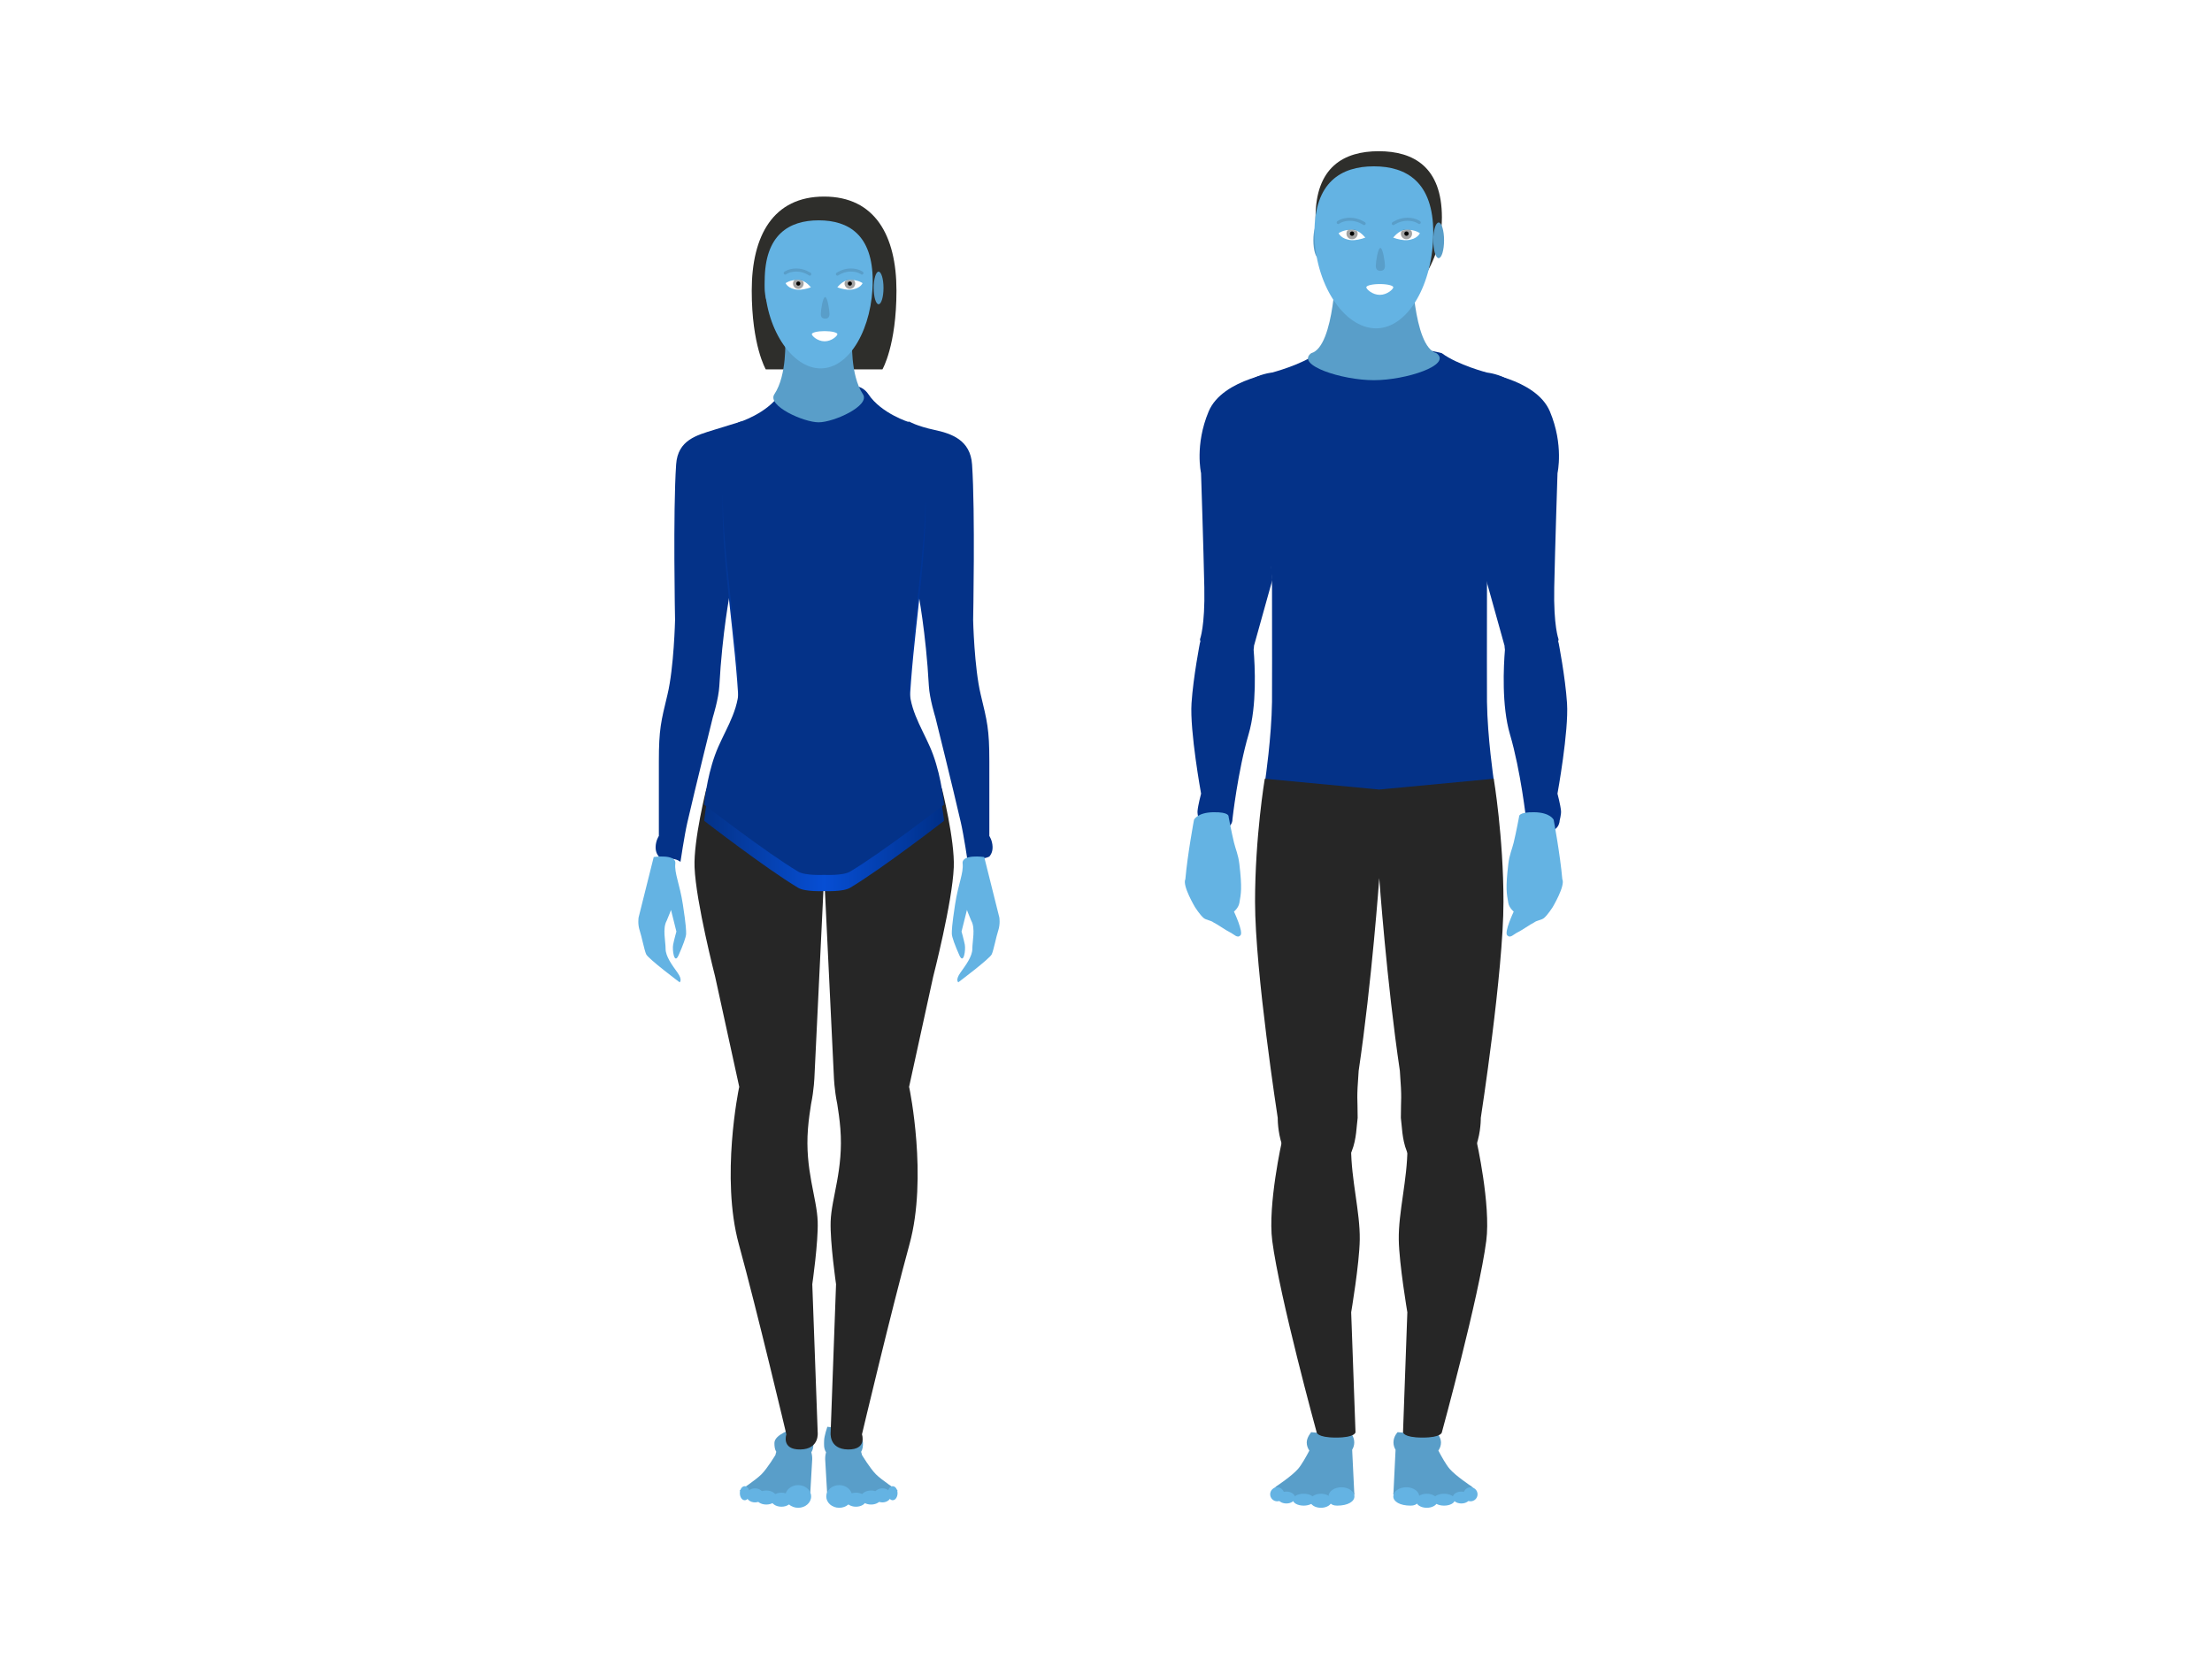 <?xml version="1.0" encoding="UTF-8" standalone="no"?>
<svg width="2048px" height="1536px" viewBox="0 0 2048 1536" version="1.1" xmlns="http://www.w3.org/2000/svg" xmlns:xlink="http://www.w3.org/1999/xlink" xmlns:sketch="http://www.bohemiancoding.com/sketch/ns">
    <!-- Generator: Sketch 3.3.3 (12072) - http://www.bohemiancoding.com/sketch -->
    <title>usa.avatar.anatomic.04.blue</title>
    <desc>Created with Sketch.</desc>
    <defs>
        <filter x="-50%" y="-50%" width="200%" height="200%" filterUnits="objectBoundingBox" id="filter-1">
            <feOffset dx="-5" dy="0" in="SourceAlpha" result="shadowOffsetInner1"></feOffset>
            <feGaussianBlur stdDeviation="4.5" in="shadowOffsetInner1" result="shadowBlurInner1"></feGaussianBlur>
            <feComposite in="shadowBlurInner1" in2="SourceAlpha" operator="arithmetic" k2="-1" k3="1" result="shadowInnerInner1"></feComposite>
            <feColorMatrix values="0 0 0 0 0   0 0 0 0 0   0 0 0 0 0  0 0 0 0.07 0" in="shadowInnerInner1" type="matrix" result="shadowMatrixInner1"></feColorMatrix>
            <feMerge>
                <feMergeNode in="SourceGraphic"></feMergeNode>
                <feMergeNode in="shadowMatrixInner1"></feMergeNode>
            </feMerge>
        </filter>
        <linearGradient x1="100%" y1="50%" x2="0%" y2="50%" id="linearGradient-2">
            <stop stop-color="#002F87" offset="0%"></stop>
            <stop stop-color="#064ED4" offset="50%"></stop>
            <stop stop-color="#043287" offset="100%"></stop>
        </linearGradient>
        <filter x="-50%" y="-50%" width="200%" height="200%" filterUnits="objectBoundingBox" id="filter-3">
            <feOffset dx="0" dy="0" in="SourceAlpha" result="shadowOffsetInner1"></feOffset>
            <feGaussianBlur stdDeviation="7.5" in="shadowOffsetInner1" result="shadowBlurInner1"></feGaussianBlur>
            <feComposite in="shadowBlurInner1" in2="SourceAlpha" operator="arithmetic" k2="-1" k3="1" result="shadowInnerInner1"></feComposite>
            <feColorMatrix values="0 0 0 0 0   0 0 0 0 0.15   0 0 0 0 0.43  0 0 0 0.7 0" in="shadowInnerInner1" type="matrix" result="shadowMatrixInner1"></feColorMatrix>
            <feOffset dx="0" dy="15" in="SourceAlpha" result="shadowOffsetInner2"></feOffset>
            <feGaussianBlur stdDeviation="7.5" in="shadowOffsetInner2" result="shadowBlurInner2"></feGaussianBlur>
            <feComposite in="shadowBlurInner2" in2="SourceAlpha" operator="arithmetic" k2="-1" k3="1" result="shadowInnerInner2"></feComposite>
            <feColorMatrix values="0 0 0 0 0.016   0 0 0 0 0.196   0 0 0 0 0.533  0 0 0 0.7 0" in="shadowInnerInner2" type="matrix" result="shadowMatrixInner2"></feColorMatrix>
            <feMerge>
                <feMergeNode in="SourceGraphic"></feMergeNode>
                <feMergeNode in="shadowMatrixInner1"></feMergeNode>
                <feMergeNode in="shadowMatrixInner2"></feMergeNode>
            </feMerge>
        </filter>
        <filter x="-50%" y="-50%" width="200%" height="200%" filterUnits="objectBoundingBox" id="filter-4">
            <feOffset dx="-5" dy="0" in="SourceAlpha" result="shadowOffsetInner1"></feOffset>
            <feGaussianBlur stdDeviation="4.5" in="shadowOffsetInner1" result="shadowBlurInner1"></feGaussianBlur>
            <feComposite in="shadowBlurInner1" in2="SourceAlpha" operator="arithmetic" k2="-1" k3="1" result="shadowInnerInner1"></feComposite>
            <feColorMatrix values="0 0 0 0 0   0 0 0 0 0   0 0 0 0 0  0 0 0 0.07 0" in="shadowInnerInner1" type="matrix" result="shadowMatrixInner1"></feColorMatrix>
            <feMerge>
                <feMergeNode in="SourceGraphic"></feMergeNode>
                <feMergeNode in="shadowMatrixInner1"></feMergeNode>
            </feMerge>
        </filter>
        <filter x="-50%" y="-50%" width="200%" height="200%" filterUnits="objectBoundingBox" id="filter-5">
            <feOffset dx="-5" dy="0" in="SourceAlpha" result="shadowOffsetInner1"></feOffset>
            <feGaussianBlur stdDeviation="5" in="shadowOffsetInner1" result="shadowBlurInner1"></feGaussianBlur>
            <feComposite in="shadowBlurInner1" in2="SourceAlpha" operator="arithmetic" k2="-1" k3="1" result="shadowInnerInner1"></feComposite>
            <feColorMatrix values="0 0 0 0 0   0 0 0 0 0   0 0 0 0 0  0 0 0 0.14 0" in="shadowInnerInner1" type="matrix" result="shadowMatrixInner1"></feColorMatrix>
            <feMerge>
                <feMergeNode in="SourceGraphic"></feMergeNode>
                <feMergeNode in="shadowMatrixInner1"></feMergeNode>
            </feMerge>
        </filter>
        <filter x="-50%" y="-50%" width="200%" height="200%" filterUnits="objectBoundingBox" id="filter-6">
            <feOffset dx="-5" dy="0" in="SourceAlpha" result="shadowOffsetInner1"></feOffset>
            <feGaussianBlur stdDeviation="5" in="shadowOffsetInner1" result="shadowBlurInner1"></feGaussianBlur>
            <feComposite in="shadowBlurInner1" in2="SourceAlpha" operator="arithmetic" k2="-1" k3="1" result="shadowInnerInner1"></feComposite>
            <feColorMatrix values="0 0 0 0 0   0 0 0 0 0   0 0 0 0 0  0 0 0 0.14 0" in="shadowInnerInner1" type="matrix" result="shadowMatrixInner1"></feColorMatrix>
            <feMerge>
                <feMergeNode in="SourceGraphic"></feMergeNode>
                <feMergeNode in="shadowMatrixInner1"></feMergeNode>
            </feMerge>
        </filter>
        <filter x="-50%" y="-50%" width="200%" height="200%" filterUnits="objectBoundingBox" id="filter-7">
            <feOffset dx="-5" dy="0" in="SourceAlpha" result="shadowOffsetInner1"></feOffset>
            <feGaussianBlur stdDeviation="5" in="shadowOffsetInner1" result="shadowBlurInner1"></feGaussianBlur>
            <feComposite in="shadowBlurInner1" in2="SourceAlpha" operator="arithmetic" k2="-1" k3="1" result="shadowInnerInner1"></feComposite>
            <feColorMatrix values="0 0 0 0 0   0 0 0 0 0   0 0 0 0 0  0 0 0 0.14 0" in="shadowInnerInner1" type="matrix" result="shadowMatrixInner1"></feColorMatrix>
            <feMerge>
                <feMergeNode in="SourceGraphic"></feMergeNode>
                <feMergeNode in="shadowMatrixInner1"></feMergeNode>
            </feMerge>
        </filter>
        <filter x="-50%" y="-50%" width="200%" height="200%" filterUnits="objectBoundingBox" id="filter-8">
            <feOffset dx="-5" dy="0" in="SourceAlpha" result="shadowOffsetInner1"></feOffset>
            <feGaussianBlur stdDeviation="5" in="shadowOffsetInner1" result="shadowBlurInner1"></feGaussianBlur>
            <feComposite in="shadowBlurInner1" in2="SourceAlpha" operator="arithmetic" k2="-1" k3="1" result="shadowInnerInner1"></feComposite>
            <feColorMatrix values="0 0 0 0 0   0 0 0 0 0   0 0 0 0 0  0 0 0 0.14 0" in="shadowInnerInner1" type="matrix" result="shadowMatrixInner1"></feColorMatrix>
            <feMerge>
                <feMergeNode in="SourceGraphic"></feMergeNode>
                <feMergeNode in="shadowMatrixInner1"></feMergeNode>
            </feMerge>
        </filter>
        <filter x="-50%" y="-50%" width="200%" height="200%" filterUnits="objectBoundingBox" id="filter-9">
            <feOffset dx="-5" dy="0" in="SourceAlpha" result="shadowOffsetInner1"></feOffset>
            <feGaussianBlur stdDeviation="5" in="shadowOffsetInner1" result="shadowBlurInner1"></feGaussianBlur>
            <feComposite in="shadowBlurInner1" in2="SourceAlpha" operator="arithmetic" k2="-1" k3="1" result="shadowInnerInner1"></feComposite>
            <feColorMatrix values="0 0 0 0 0   0 0 0 0 0   0 0 0 0 0  0 0 0 0.14 0" in="shadowInnerInner1" type="matrix" result="shadowMatrixInner1"></feColorMatrix>
            <feMerge>
                <feMergeNode in="SourceGraphic"></feMergeNode>
                <feMergeNode in="shadowMatrixInner1"></feMergeNode>
            </feMerge>
        </filter>
        <filter x="-50%" y="-50%" width="200%" height="200%" filterUnits="objectBoundingBox" id="filter-10">
            <feOffset dx="-5" dy="0" in="SourceAlpha" result="shadowOffsetInner1"></feOffset>
            <feGaussianBlur stdDeviation="5" in="shadowOffsetInner1" result="shadowBlurInner1"></feGaussianBlur>
            <feComposite in="shadowBlurInner1" in2="SourceAlpha" operator="arithmetic" k2="-1" k3="1" result="shadowInnerInner1"></feComposite>
            <feColorMatrix values="0 0 0 0 0   0 0 0 0 0   0 0 0 0 0  0 0 0 0.14 0" in="shadowInnerInner1" type="matrix" result="shadowMatrixInner1"></feColorMatrix>
            <feMerge>
                <feMergeNode in="SourceGraphic"></feMergeNode>
                <feMergeNode in="shadowMatrixInner1"></feMergeNode>
            </feMerge>
        </filter>
        <filter x="-50%" y="-50%" width="200%" height="200%" filterUnits="objectBoundingBox" id="filter-11">
            <feOffset dx="-5" dy="0" in="SourceAlpha" result="shadowOffsetInner1"></feOffset>
            <feGaussianBlur stdDeviation="5" in="shadowOffsetInner1" result="shadowBlurInner1"></feGaussianBlur>
            <feComposite in="shadowBlurInner1" in2="SourceAlpha" operator="arithmetic" k2="-1" k3="1" result="shadowInnerInner1"></feComposite>
            <feColorMatrix values="0 0 0 0 0   0 0 0 0 0   0 0 0 0 0  0 0 0 0.14 0" in="shadowInnerInner1" type="matrix" result="shadowMatrixInner1"></feColorMatrix>
            <feMerge>
                <feMergeNode in="SourceGraphic"></feMergeNode>
                <feMergeNode in="shadowMatrixInner1"></feMergeNode>
            </feMerge>
        </filter>
        <filter x="-50%" y="-50%" width="200%" height="200%" filterUnits="objectBoundingBox" id="filter-12">
            <feOffset dx="-5" dy="0" in="SourceAlpha" result="shadowOffsetInner1"></feOffset>
            <feGaussianBlur stdDeviation="5" in="shadowOffsetInner1" result="shadowBlurInner1"></feGaussianBlur>
            <feComposite in="shadowBlurInner1" in2="SourceAlpha" operator="arithmetic" k2="-1" k3="1" result="shadowInnerInner1"></feComposite>
            <feColorMatrix values="0 0 0 0 0   0 0 0 0 0   0 0 0 0 0  0 0 0 0.14 0" in="shadowInnerInner1" type="matrix" result="shadowMatrixInner1"></feColorMatrix>
            <feMerge>
                <feMergeNode in="SourceGraphic"></feMergeNode>
                <feMergeNode in="shadowMatrixInner1"></feMergeNode>
            </feMerge>
        </filter>
        <filter x="-50%" y="-50%" width="200%" height="200%" filterUnits="objectBoundingBox" id="filter-13">
            <feOffset dx="-5" dy="0" in="SourceAlpha" result="shadowOffsetInner1"></feOffset>
            <feGaussianBlur stdDeviation="5" in="shadowOffsetInner1" result="shadowBlurInner1"></feGaussianBlur>
            <feComposite in="shadowBlurInner1" in2="SourceAlpha" operator="arithmetic" k2="-1" k3="1" result="shadowInnerInner1"></feComposite>
            <feColorMatrix values="0 0 0 0 0   0 0 0 0 0   0 0 0 0 0  0 0 0 0.14 0" in="shadowInnerInner1" type="matrix" result="shadowMatrixInner1"></feColorMatrix>
            <feMerge>
                <feMergeNode in="SourceGraphic"></feMergeNode>
                <feMergeNode in="shadowMatrixInner1"></feMergeNode>
            </feMerge>
        </filter>
        <filter x="-50%" y="-50%" width="200%" height="200%" filterUnits="objectBoundingBox" id="filter-14">
            <feOffset dx="-5" dy="0" in="SourceAlpha" result="shadowOffsetInner1"></feOffset>
            <feGaussianBlur stdDeviation="5" in="shadowOffsetInner1" result="shadowBlurInner1"></feGaussianBlur>
            <feComposite in="shadowBlurInner1" in2="SourceAlpha" operator="arithmetic" k2="-1" k3="1" result="shadowInnerInner1"></feComposite>
            <feColorMatrix values="0 0 0 0 0   0 0 0 0 0   0 0 0 0 0  0 0 0 0.14 0" in="shadowInnerInner1" type="matrix" result="shadowMatrixInner1"></feColorMatrix>
            <feMerge>
                <feMergeNode in="SourceGraphic"></feMergeNode>
                <feMergeNode in="shadowMatrixInner1"></feMergeNode>
            </feMerge>
        </filter>
        <filter x="-50%" y="-50%" width="200%" height="200%" filterUnits="objectBoundingBox" id="filter-15">
            <feOffset dx="-5" dy="0" in="SourceAlpha" result="shadowOffsetInner1"></feOffset>
            <feGaussianBlur stdDeviation="5" in="shadowOffsetInner1" result="shadowBlurInner1"></feGaussianBlur>
            <feComposite in="shadowBlurInner1" in2="SourceAlpha" operator="arithmetic" k2="-1" k3="1" result="shadowInnerInner1"></feComposite>
            <feColorMatrix values="0 0 0 0 0   0 0 0 0 0   0 0 0 0 0  0 0 0 0.14 0" in="shadowInnerInner1" type="matrix" result="shadowMatrixInner1"></feColorMatrix>
            <feMerge>
                <feMergeNode in="SourceGraphic"></feMergeNode>
                <feMergeNode in="shadowMatrixInner1"></feMergeNode>
            </feMerge>
        </filter>
        <filter x="-50%" y="-50%" width="200%" height="200%" filterUnits="objectBoundingBox" id="filter-16">
            <feOffset dx="-5" dy="0" in="SourceAlpha" result="shadowOffsetInner1"></feOffset>
            <feGaussianBlur stdDeviation="5" in="shadowOffsetInner1" result="shadowBlurInner1"></feGaussianBlur>
            <feComposite in="shadowBlurInner1" in2="SourceAlpha" operator="arithmetic" k2="-1" k3="1" result="shadowInnerInner1"></feComposite>
            <feColorMatrix values="0 0 0 0 0   0 0 0 0 0   0 0 0 0 0  0 0 0 0.14 0" in="shadowInnerInner1" type="matrix" result="shadowMatrixInner1"></feColorMatrix>
            <feMerge>
                <feMergeNode in="SourceGraphic"></feMergeNode>
                <feMergeNode in="shadowMatrixInner1"></feMergeNode>
            </feMerge>
        </filter>
        <path id="path-17" d="M0,3.041 C0,3.041 2.057,8.416 11.368,9.124 C14.247,9.344 19.705,8.364 23.495,6.843 C23.495,7.604 18.947,0 11.368,0 C3.789,0 0,3.041 0,3.041 Z"></path>
        <path id="path-19" d="M0,3.041 C0,3.041 2.057,8.416 11.368,9.124 C14.247,9.344 19.705,8.364 23.495,6.843 C23.495,7.604 18.947,0 11.368,0 C3.789,0 0,3.041 0,3.041 Z"></path>
        <filter x="-50%" y="-50%" width="200%" height="200%" filterUnits="objectBoundingBox" id="filter-21">
            <feOffset dx="-5" dy="0" in="SourceAlpha" result="shadowOffsetInner1"></feOffset>
            <feGaussianBlur stdDeviation="4.5" in="shadowOffsetInner1" result="shadowBlurInner1"></feGaussianBlur>
            <feComposite in="shadowBlurInner1" in2="SourceAlpha" operator="arithmetic" k2="-1" k3="1" result="shadowInnerInner1"></feComposite>
            <feColorMatrix values="0 0 0 0 0   0 0 0 0 0   0 0 0 0 0  0 0 0 0.07 0" in="shadowInnerInner1" type="matrix" result="shadowMatrixInner1"></feColorMatrix>
            <feMerge>
                <feMergeNode in="SourceGraphic"></feMergeNode>
                <feMergeNode in="shadowMatrixInner1"></feMergeNode>
            </feMerge>
        </filter>
        <filter x="-50%" y="-50%" width="200%" height="200%" filterUnits="objectBoundingBox" id="filter-22">
            <feOffset dx="-5" dy="0" in="SourceAlpha" result="shadowOffsetInner1"></feOffset>
            <feGaussianBlur stdDeviation="5" in="shadowOffsetInner1" result="shadowBlurInner1"></feGaussianBlur>
            <feComposite in="shadowBlurInner1" in2="SourceAlpha" operator="arithmetic" k2="-1" k3="1" result="shadowInnerInner1"></feComposite>
            <feColorMatrix values="0 0 0 0 0   0 0 0 0 0   0 0 0 0 0  0 0 0 0.14 0" in="shadowInnerInner1" type="matrix" result="shadowMatrixInner1"></feColorMatrix>
            <feMerge>
                <feMergeNode in="SourceGraphic"></feMergeNode>
                <feMergeNode in="shadowMatrixInner1"></feMergeNode>
            </feMerge>
        </filter>
        <filter x="-50%" y="-50%" width="200%" height="200%" filterUnits="objectBoundingBox" id="filter-23">
            <feOffset dx="-5" dy="0" in="SourceAlpha" result="shadowOffsetInner1"></feOffset>
            <feGaussianBlur stdDeviation="5" in="shadowOffsetInner1" result="shadowBlurInner1"></feGaussianBlur>
            <feComposite in="shadowBlurInner1" in2="SourceAlpha" operator="arithmetic" k2="-1" k3="1" result="shadowInnerInner1"></feComposite>
            <feColorMatrix values="0 0 0 0 0   0 0 0 0 0   0 0 0 0 0  0 0 0 0.14 0" in="shadowInnerInner1" type="matrix" result="shadowMatrixInner1"></feColorMatrix>
            <feMerge>
                <feMergeNode in="SourceGraphic"></feMergeNode>
                <feMergeNode in="shadowMatrixInner1"></feMergeNode>
            </feMerge>
        </filter>
        <filter x="-50%" y="-50%" width="200%" height="200%" filterUnits="objectBoundingBox" id="filter-24">
            <feOffset dx="-5" dy="0" in="SourceAlpha" result="shadowOffsetInner1"></feOffset>
            <feGaussianBlur stdDeviation="5" in="shadowOffsetInner1" result="shadowBlurInner1"></feGaussianBlur>
            <feComposite in="shadowBlurInner1" in2="SourceAlpha" operator="arithmetic" k2="-1" k3="1" result="shadowInnerInner1"></feComposite>
            <feColorMatrix values="0 0 0 0 0   0 0 0 0 0   0 0 0 0 0  0 0 0 0.14 0" in="shadowInnerInner1" type="matrix" result="shadowMatrixInner1"></feColorMatrix>
            <feMerge>
                <feMergeNode in="SourceGraphic"></feMergeNode>
                <feMergeNode in="shadowMatrixInner1"></feMergeNode>
            </feMerge>
        </filter>
        <filter x="-50%" y="-50%" width="200%" height="200%" filterUnits="objectBoundingBox" id="filter-25">
            <feOffset dx="-5" dy="0" in="SourceAlpha" result="shadowOffsetInner1"></feOffset>
            <feGaussianBlur stdDeviation="5" in="shadowOffsetInner1" result="shadowBlurInner1"></feGaussianBlur>
            <feComposite in="shadowBlurInner1" in2="SourceAlpha" operator="arithmetic" k2="-1" k3="1" result="shadowInnerInner1"></feComposite>
            <feColorMatrix values="0 0 0 0 0   0 0 0 0 0   0 0 0 0 0  0 0 0 0.14 0" in="shadowInnerInner1" type="matrix" result="shadowMatrixInner1"></feColorMatrix>
            <feMerge>
                <feMergeNode in="SourceGraphic"></feMergeNode>
                <feMergeNode in="shadowMatrixInner1"></feMergeNode>
            </feMerge>
        </filter>
        <filter x="-50%" y="-50%" width="200%" height="200%" filterUnits="objectBoundingBox" id="filter-26">
            <feOffset dx="-5" dy="0" in="SourceAlpha" result="shadowOffsetInner1"></feOffset>
            <feGaussianBlur stdDeviation="5" in="shadowOffsetInner1" result="shadowBlurInner1"></feGaussianBlur>
            <feComposite in="shadowBlurInner1" in2="SourceAlpha" operator="arithmetic" k2="-1" k3="1" result="shadowInnerInner1"></feComposite>
            <feColorMatrix values="0 0 0 0 0   0 0 0 0 0   0 0 0 0 0  0 0 0 0.14 0" in="shadowInnerInner1" type="matrix" result="shadowMatrixInner1"></feColorMatrix>
            <feMerge>
                <feMergeNode in="SourceGraphic"></feMergeNode>
                <feMergeNode in="shadowMatrixInner1"></feMergeNode>
            </feMerge>
        </filter>
        <filter x="-50%" y="-50%" width="200%" height="200%" filterUnits="objectBoundingBox" id="filter-27">
            <feOffset dx="-5" dy="0" in="SourceAlpha" result="shadowOffsetInner1"></feOffset>
            <feGaussianBlur stdDeviation="4.5" in="shadowOffsetInner1" result="shadowBlurInner1"></feGaussianBlur>
            <feComposite in="shadowBlurInner1" in2="SourceAlpha" operator="arithmetic" k2="-1" k3="1" result="shadowInnerInner1"></feComposite>
            <feColorMatrix values="0 0 0 0 0   0 0 0 0 0   0 0 0 0 0  0 0 0 0.07 0" in="shadowInnerInner1" type="matrix" result="shadowMatrixInner1"></feColorMatrix>
            <feMerge>
                <feMergeNode in="SourceGraphic"></feMergeNode>
                <feMergeNode in="shadowMatrixInner1"></feMergeNode>
            </feMerge>
        </filter>
        <filter x="-50%" y="-50%" width="200%" height="200%" filterUnits="objectBoundingBox" id="filter-28">
            <feOffset dx="-5" dy="0" in="SourceAlpha" result="shadowOffsetInner1"></feOffset>
            <feGaussianBlur stdDeviation="5" in="shadowOffsetInner1" result="shadowBlurInner1"></feGaussianBlur>
            <feComposite in="shadowBlurInner1" in2="SourceAlpha" operator="arithmetic" k2="-1" k3="1" result="shadowInnerInner1"></feComposite>
            <feColorMatrix values="0 0 0 0 0   0 0 0 0 0   0 0 0 0 0  0 0 0 0.14 0" in="shadowInnerInner1" type="matrix" result="shadowMatrixInner1"></feColorMatrix>
            <feMerge>
                <feMergeNode in="SourceGraphic"></feMergeNode>
                <feMergeNode in="shadowMatrixInner1"></feMergeNode>
            </feMerge>
        </filter>
        <filter x="-50%" y="-50%" width="200%" height="200%" filterUnits="objectBoundingBox" id="filter-29">
            <feOffset dx="-5" dy="0" in="SourceAlpha" result="shadowOffsetInner1"></feOffset>
            <feGaussianBlur stdDeviation="5" in="shadowOffsetInner1" result="shadowBlurInner1"></feGaussianBlur>
            <feComposite in="shadowBlurInner1" in2="SourceAlpha" operator="arithmetic" k2="-1" k3="1" result="shadowInnerInner1"></feComposite>
            <feColorMatrix values="0 0 0 0 0   0 0 0 0 0   0 0 0 0 0  0 0 0 0.14 0" in="shadowInnerInner1" type="matrix" result="shadowMatrixInner1"></feColorMatrix>
            <feMerge>
                <feMergeNode in="SourceGraphic"></feMergeNode>
                <feMergeNode in="shadowMatrixInner1"></feMergeNode>
            </feMerge>
        </filter>
        <filter x="-50%" y="-50%" width="200%" height="200%" filterUnits="objectBoundingBox" id="filter-30">
            <feOffset dx="-5" dy="0" in="SourceAlpha" result="shadowOffsetInner1"></feOffset>
            <feGaussianBlur stdDeviation="5" in="shadowOffsetInner1" result="shadowBlurInner1"></feGaussianBlur>
            <feComposite in="shadowBlurInner1" in2="SourceAlpha" operator="arithmetic" k2="-1" k3="1" result="shadowInnerInner1"></feComposite>
            <feColorMatrix values="0 0 0 0 0   0 0 0 0 0   0 0 0 0 0  0 0 0 0.14 0" in="shadowInnerInner1" type="matrix" result="shadowMatrixInner1"></feColorMatrix>
            <feMerge>
                <feMergeNode in="SourceGraphic"></feMergeNode>
                <feMergeNode in="shadowMatrixInner1"></feMergeNode>
            </feMerge>
        </filter>
        <filter x="-50%" y="-50%" width="200%" height="200%" filterUnits="objectBoundingBox" id="filter-31">
            <feOffset dx="-5" dy="0" in="SourceAlpha" result="shadowOffsetInner1"></feOffset>
            <feGaussianBlur stdDeviation="5" in="shadowOffsetInner1" result="shadowBlurInner1"></feGaussianBlur>
            <feComposite in="shadowBlurInner1" in2="SourceAlpha" operator="arithmetic" k2="-1" k3="1" result="shadowInnerInner1"></feComposite>
            <feColorMatrix values="0 0 0 0 0   0 0 0 0 0   0 0 0 0 0  0 0 0 0.14 0" in="shadowInnerInner1" type="matrix" result="shadowMatrixInner1"></feColorMatrix>
            <feMerge>
                <feMergeNode in="SourceGraphic"></feMergeNode>
                <feMergeNode in="shadowMatrixInner1"></feMergeNode>
            </feMerge>
        </filter>
        <filter x="-50%" y="-50%" width="200%" height="200%" filterUnits="objectBoundingBox" id="filter-32">
            <feOffset dx="-5" dy="0" in="SourceAlpha" result="shadowOffsetInner1"></feOffset>
            <feGaussianBlur stdDeviation="5" in="shadowOffsetInner1" result="shadowBlurInner1"></feGaussianBlur>
            <feComposite in="shadowBlurInner1" in2="SourceAlpha" operator="arithmetic" k2="-1" k3="1" result="shadowInnerInner1"></feComposite>
            <feColorMatrix values="0 0 0 0 0   0 0 0 0 0   0 0 0 0 0  0 0 0 0.14 0" in="shadowInnerInner1" type="matrix" result="shadowMatrixInner1"></feColorMatrix>
            <feMerge>
                <feMergeNode in="SourceGraphic"></feMergeNode>
                <feMergeNode in="shadowMatrixInner1"></feMergeNode>
            </feMerge>
        </filter>
        <filter x="-50%" y="-50%" width="200%" height="200%" filterUnits="objectBoundingBox" id="filter-33">
            <feOffset dx="-5" dy="0" in="SourceAlpha" result="shadowOffsetInner1"></feOffset>
            <feGaussianBlur stdDeviation="5" in="shadowOffsetInner1" result="shadowBlurInner1"></feGaussianBlur>
            <feComposite in="shadowBlurInner1" in2="SourceAlpha" operator="arithmetic" k2="-1" k3="1" result="shadowInnerInner1"></feComposite>
            <feColorMatrix values="0 0 0 0 0   0 0 0 0 0   0 0 0 0 0  0 0 0 0.14 0" in="shadowInnerInner1" type="matrix" result="shadowMatrixInner1"></feColorMatrix>
            <feMerge>
                <feMergeNode in="SourceGraphic"></feMergeNode>
                <feMergeNode in="shadowMatrixInner1"></feMergeNode>
            </feMerge>
        </filter>
        <filter x="-50%" y="-50%" width="200%" height="200%" filterUnits="objectBoundingBox" id="filter-34">
            <feOffset dx="-5" dy="0" in="SourceAlpha" result="shadowOffsetInner1"></feOffset>
            <feGaussianBlur stdDeviation="4.5" in="shadowOffsetInner1" result="shadowBlurInner1"></feGaussianBlur>
            <feComposite in="shadowBlurInner1" in2="SourceAlpha" operator="arithmetic" k2="-1" k3="1" result="shadowInnerInner1"></feComposite>
            <feColorMatrix values="0 0 0 0 0   0 0 0 0 0   0 0 0 0 0  0 0 0 0.07 0" in="shadowInnerInner1" type="matrix" result="shadowMatrixInner1"></feColorMatrix>
            <feMerge>
                <feMergeNode in="SourceGraphic"></feMergeNode>
                <feMergeNode in="shadowMatrixInner1"></feMergeNode>
            </feMerge>
        </filter>
        <filter x="-50%" y="-50%" width="200%" height="200%" filterUnits="objectBoundingBox" id="filter-35">
            <feOffset dx="-5" dy="0" in="SourceAlpha" result="shadowOffsetInner1"></feOffset>
            <feGaussianBlur stdDeviation="5" in="shadowOffsetInner1" result="shadowBlurInner1"></feGaussianBlur>
            <feComposite in="shadowBlurInner1" in2="SourceAlpha" operator="arithmetic" k2="-1" k3="1" result="shadowInnerInner1"></feComposite>
            <feColorMatrix values="0 0 0 0 0   0 0 0 0 0   0 0 0 0 0  0 0 0 0.14 0" in="shadowInnerInner1" type="matrix" result="shadowMatrixInner1"></feColorMatrix>
            <feMerge>
                <feMergeNode in="SourceGraphic"></feMergeNode>
                <feMergeNode in="shadowMatrixInner1"></feMergeNode>
            </feMerge>
        </filter>
        <path id="path-36" d="M0,3.226 C0,3.226 2.171,8.926 12,9.677 C15.038,9.91 20.8,8.871 24.8,7.258 C24.8,8.065 20,0 12,0 C4,0 0,3.226 0,3.226 Z"></path>
        <path id="path-38" d="M0,3.226 C0,3.226 2.171,8.926 12,9.677 C15.038,9.91 20.8,8.871 24.8,7.258 C24.8,8.065 20,0 12,0 C4,0 0,3.226 0,3.226 Z"></path>
    </defs>
    <g id="Page-1" stroke="none" stroke-width="1" fill="none" fill-rule="evenodd" sketch:type="MSPage">
        <g id="usa.avatar.anatomic.04.blue" sketch:type="MSArtboardGroup">
            <g id="Group-Copy-3" sketch:type="MSLayerGroup" transform="translate(596, 182)">
                <path d="M113,160 C113,160 100,138 100,87 C100,36 120,-2.22044605e-16 167,-2.22044605e-16 L167,160 L113,160 Z M221,160 C221,160 234,138 234,87 C234,36 214,0 167,0 L167,160 L221,160 Z" id="Path-812" fill="#2E2E2B" sketch:type="MSShapeGroup"></path>
                <path d="M127.726,1162.183 C126.302,1159.913 126,1157.108 126,1154 C126,1146 143,1141 143,1141 L159,1139 C159,1139 162,1147.624 162,1152 C162,1154.347 162.599,1158.914 160.194,1162.57 C161.168,1166.029 161,1169 161,1169 L159,1204 C159,1204 158,1211 127,1208 C96,1205 94,1198 94,1198 C94,1198 108.509,1188.491 114,1183 C119.509,1177.491 127,1165 127,1165 C127,1165 127.095,1163.826 127.726,1162.183 Z M206.274,1162.183 C207.698,1159.913 208,1157.108 208,1154 C208,1146 191,1141 191,1141 L175,1139 C175,1139 172,1147.624 172,1152 C172,1154.347 171.401,1158.914 173.806,1162.57 C172.832,1166.029 173,1169 173,1169 L175,1204 C175,1204 176,1211 207,1208 C238,1205 240,1198 240,1198 C240,1198 225.491,1188.491 220,1183 C214.491,1177.491 207,1165 207,1165 C207,1165 206.905,1163.826 206.274,1162.183 L206.274,1162.183 Z" id="Path-790" fill="#599EC9" filter="url(#filter-1)" sketch:type="MSShapeGroup"></path>
                <path d="M179.212,840.303 C180.099,846.286 181.323,853.642 182.062,863 C185.062,901 173.775,926.89 173.062,949 C172.442,968.223 178.062,1007 178.062,1007 L173.062,1144 C173.062,1144 171.062,1159.712 189.062,1160 C207.062,1160.288 202.062,1146 202.062,1146 C202.062,1146 229.062,1032 246.062,970 C263.062,908 246.062,826 246.062,826 C246.062,826 245.952,825.38 245.675,824.342 L268.062,722 C268.062,722 285.752,653.363 287.062,621 C288.086,595.697 276.062,548 276.062,548 L167.062,628 L176.062,815 C176.062,815 176.429,826.822 179.212,840.303 Z" id="Path-789" fill="#262626" sketch:type="MSShapeGroup"></path>
                <path d="M154.912,840.303 C154.024,846.286 152.801,853.642 152.062,863 C149.062,901 160.349,926.89 161.062,949 C161.682,968.223 156.062,1007 156.062,1007 L161.062,1144 C161.062,1144 163.062,1159.712 145.062,1160 C127.062,1160.288 132.062,1146 132.062,1146 C132.062,1146 105.062,1032 88.062,970 C71.062,908 88.062,826 88.062,826 C88.062,826 88.171,825.38 88.449,824.342 L66.062,722 C66.062,722 48.371,653.363 47.062,621 C46.038,595.697 58.062,548 58.062,548 L167.062,628 L158.062,815 C158.062,815 157.694,826.822 154.912,840.303 Z" id="Path-801" fill="#262626" sketch:type="MSShapeGroup"></path>
                <path d="M76,253 C78.674,229.086 91,208 91,208 C91,208 81,211 65.011,216 C49.021,221 31.556,225.334 30.011,248 C27.011,292 29.011,392 29.011,392 C29.011,392 28.011,436 22.011,461 C16.011,486 14.011,493 14.011,523 C14.011,553 14.011,592 14.011,592 C14.011,592 11.228,596 11.011,602 C10.793,608 14.011,611 14.011,611 C14.011,611 17.011,613 24.011,613 C31.011,613 34.011,616 34.011,616 C34.011,616 37.611,591.609 40.412,579.414 C47.945,546.609 64.011,482 64.011,482 C64.011,482 69.365,464.875 70.011,453 C72.699,403.541 80,366 80,366 C80,366 72.674,282.753 76,253 Z" id="Path-802" fill="#043288" sketch:type="MSShapeGroup"></path>
                <path d="M310,253 C312.674,229.086 323,208 323,208 C323,208 314.899,212.621 299.011,216 C283.122,219.379 265.556,225.334 264.011,248 C261.011,292 263.011,392 263.011,392 C263.011,392 262.011,436 256.011,461 C250.011,486 248.011,493 248.011,523 C248.011,553 248.011,592 248.011,592 C248.011,592 245.228,596 245.011,602 C244.793,608 248.011,611 248.011,611 C248.011,611 251.011,613 258.011,613 C265.011,613 268.011,616 268.011,616 C268.011,616 271.611,591.609 274.412,579.414 C281.945,546.609 298.011,482 298.011,482 C298.011,482 303.365,464.875 304.011,453 C306.699,403.541 314,366 314,366 C314,366 306.674,282.753 310,253 Z" id="Path-815" fill="#043288" sketch:type="MSShapeGroup" transform="translate(284, 412) scale(-1, 1) translate(-284, -412) "></path>
                <path d="M167.011,628 C167.011,628 149.614,628.938 143.011,625 C113.281,607.271 56.011,563 56.011,563 C56.011,563 57.934,539.342 66.011,517 C73.225,497.043 86.595,479.647 88.011,457 C85.011,394 73,328 73,272 C73,216 88.011,209 88.011,209 C88.011,209 114.011,201 126.011,183 C138.011,165 167.011,183 167.011,183 L167.011,628 Z M167.011,628 C167.011,628 184.407,628.938 191.011,625 C220.74,607.271 278.011,563 278.011,563 C278.011,563 276.087,539.342 268.011,517 C260.796,497.043 247.426,479.647 246.011,457 C249.011,394 261.021,328 261.021,272 C261.021,216 246.011,209 246.011,209 C246.011,209 220.011,201 208.011,183 C196.011,165 167.011,183 167.011,183 L167.011,628 Z" id="Path-807" fill="url(#linearGradient-2)" filter="url(#filter-3)" sketch:type="MSShapeGroup"></path>
                <path d="M167.011,628 C167.011,628 149.614,628.938 143.011,625 C113.281,607.271 56.011,563 56.011,563 C56.011,563 57.934,539.342 66.011,517 C73.225,497.043 86.595,479.647 88.011,457 C85.011,394 73,328 73,272 C73,216 88.011,209 88.011,209 C88.011,209 114.011,201 126.011,183 C138.011,165 167.011,183 167.011,183 L167.011,628 Z M167.011,628 C167.011,628 184.407,628.938 191.011,625 C220.74,607.271 278.011,563 278.011,563 C278.011,563 276.087,539.342 268.011,517 C260.796,497.043 247.426,479.647 246.011,457 C249.011,394 261.021,328 261.021,272 C261.021,216 246.011,209 246.011,209 C246.011,209 220.011,201 208.011,183 C196.011,165 167.011,183 167.011,183 L167.011,628 Z" id="Path-803" fill="#043288" sketch:type="MSShapeGroup"></path>
                <path d="M166.956,209 C152.956,209 118.88,193.614 125.956,183 C137.956,165 135.956,132 135.956,132 L166.956,132 C166.956,132 166.956,209 166.956,209 Z M166.956,209 C180.956,209 215.032,193.614 207.956,183 C195.956,165 197.956,132 197.956,132 L166.956,132 C166.956,132 166.956,209 166.956,209 Z" id="Path-799" fill="#599EC9" filter="url(#filter-4)" sketch:type="MSShapeGroup"></path>
                <ellipse id="Oval-869" fill="#64B3E3" filter="url(#filter-5)" sketch:type="MSShapeGroup" cx="98.5" cy="1200.5" rx="4.5" ry="6.5"></ellipse>
                <ellipse id="Oval-898" fill="#64B3E3" filter="url(#filter-6)" sketch:type="MSShapeGroup" cx="108" cy="1202.5" rx="8" ry="6.5"></ellipse>
                <ellipse id="Oval-899" fill="#64B3E3" filter="url(#filter-7)" sketch:type="MSShapeGroup" cx="118.5" cy="1204.5" rx="9.5" ry="6.5"></ellipse>
                <ellipse id="Oval-900" fill="#64B3E3" filter="url(#filter-8)" sketch:type="MSShapeGroup" cx="132.5" cy="1206.5" rx="9.5" ry="6.5"></ellipse>
                <ellipse id="Oval-901" fill="#64B3E3" filter="url(#filter-9)" sketch:type="MSShapeGroup" cx="148" cy="1203.5" rx="12" ry="10.5"></ellipse>
                <ellipse id="Oval-875" fill="#64B3E3" filter="url(#filter-10)" sketch:type="MSShapeGroup" cx="235.5" cy="1200.5" rx="4.5" ry="6.5"></ellipse>
                <ellipse id="Oval-910" fill="#64B3E3" filter="url(#filter-11)" sketch:type="MSShapeGroup" cx="226" cy="1202.5" rx="8" ry="6.5"></ellipse>
                <ellipse id="Oval-909" fill="#64B3E3" filter="url(#filter-12)" sketch:type="MSShapeGroup" cx="215.5" cy="1204.5" rx="9.5" ry="6.5"></ellipse>
                <ellipse id="Oval-908" fill="#64B3E3" filter="url(#filter-13)" sketch:type="MSShapeGroup" cx="201.5" cy="1206.5" rx="9.5" ry="6.5"></ellipse>
                <ellipse id="Oval-904" fill="#64B3E3" filter="url(#filter-14)" sketch:type="MSShapeGroup" cx="186" cy="1203.5" rx="12" ry="10.5"></ellipse>
                <path d="M14.25,611.48 L0.25,667.48 C0.25,667.48 -0.75,673.48 1.25,679.48 C3.25,685.48 5.42,697.322 7.25,701.48 C9.08,705.638 38.25,727.48 38.25,727.48 C38.25,727.48 41.25,725.48 36.25,718.48 C31.25,711.48 25.25,703.48 25.25,696.48 C25.25,689.48 22.25,677.48 26.25,670.48 C29.25,663.48 30.25,660.48 30.25,660.48 L35.25,680.48 C35.25,680.48 33.25,687.48 32.25,692.48 C31.25,697.48 33.25,711.48 37.25,702.48 C41.25,693.48 44.25,685.48 44.25,682.48 C44.25,679.48 44.251,674.986 41.25,655.48 C38.249,635.974 33.25,626.48 34.25,617.48 C35.25,608.48 14.25,611.48 14.25,611.48 Z M320.25,611.48 L334.25,667.48 C334.25,667.48 335.25,673.48 333.25,679.48 C331.25,685.48 329.08,697.322 327.25,701.48 C325.42,705.638 296.25,727.48 296.25,727.48 C296.25,727.48 293.25,725.48 298.25,718.48 C303.25,711.48 309.25,703.48 309.25,696.48 C309.25,689.48 312.25,677.48 308.25,670.48 C305.25,663.48 304.25,660.48 304.25,660.48 L299.25,680.48 C299.25,680.48 301.25,687.48 302.25,692.48 C303.25,697.48 301.25,711.48 297.25,702.48 C293.25,693.48 290.25,685.48 290.25,682.48 C290.25,679.48 290.249,674.986 293.25,655.48 C296.251,635.974 301.25,626.48 300.25,617.48 C299.25,608.48 320.25,611.48 320.25,611.48 Z" id="Path-804" fill="#64B3E3" filter="url(#filter-15)" sketch:type="MSShapeGroup"></path>
                <path d="M116.545,99.682 C119.056,99.682 121.091,92.931 121.091,84.603 C121.091,76.274 119.056,69.523 116.545,69.523 C114.035,69.523 112,76.274 112,84.603 C112,92.931 114.035,99.682 116.545,99.682 Z M217.455,99.682 C219.965,99.682 222,92.931 222,84.603 C222,76.274 219.965,69.523 217.455,69.523 C214.944,69.523 212.909,76.274 212.909,84.603 C212.909,92.931 214.944,99.682 217.455,99.682 Z" id="Oval-876" fill="#599EC9" sketch:type="MSShapeGroup"></path>
                <path d="M168.818,159.086 C196.091,159.086 217,120.808 217,78.101 C217,35.394 194.614,22 167,22 C139.386,22 117,35.394 117,78.101 C117,120.808 141.545,159.086 168.818,159.086 Z" id="Oval-874" fill="#64B3E3" filter="url(#filter-16)" sketch:type="MSShapeGroup"></path>
                <g id="Group" transform="translate(131, 68)">
                    <g id="Path-2174-+-Oval-1832-+-Path-2174-+-Oval-1833-+-Path-2179" transform="translate(0, 8.486)">
                        <g id="Path-2174-+-Oval-1832" transform="translate(0.379, 0.639)">
                            <mask id="mask-18" sketch:name="Path 2174" fill="white">
                                <use xlink:href="#path-17"></use>
                            </mask>
                            <use id="Path-2174" fill="#FFFFFF" sketch:type="MSShapeGroup" xlink:href="#path-17"></use>
                            <ellipse id="Oval-1832" opacity="0.6" fill="#000000" sketch:type="MSShapeGroup" mask="url(#mask-18)" cx="11.747" cy="3.422" rx="4.926" ry="4.942"></ellipse>
                            <ellipse id="Oval-1833" fill="#000000" sketch:type="MSShapeGroup" mask="url(#mask-18)" cx="11.747" cy="3.422" rx="1.895" ry="1.901"></ellipse>
                        </g>
                        <g id="Path-2174-+-Oval-1833-+-Path-2179" transform="translate(59.684, 5.186) scale(-1, 1) translate(-59.684, -5.186) translate(47.368, 0)">
                            <g id="Path-2174-+-Oval-1833" transform="translate(0.379, 0.639)">
                                <mask id="mask-20" sketch:name="Path 2174" fill="white">
                                    <use xlink:href="#path-19"></use>
                                </mask>
                                <use id="Path-2174" fill="#FFFFFF" sketch:type="MSShapeGroup" xlink:href="#path-19"></use>
                                <ellipse id="Oval-1832" opacity="0.6" fill="#000000" sketch:type="MSShapeGroup" mask="url(#mask-20)" cx="11.747" cy="3.422" rx="4.926" ry="4.942"></ellipse>
                                <ellipse id="Oval-1833" fill="#000000" sketch:type="MSShapeGroup" mask="url(#mask-20)" cx="11.747" cy="3.422" rx="1.895" ry="1.901"></ellipse>
                            </g>
                        </g>
                    </g>
                    <path d="M0,0.943 C0,0.943 3.393,3.771 10.421,3.771 C17.449,3.771 22.737,0 22.737,0" id="Path-2049" stroke="#599EC9" stroke-width="2.842" stroke-linecap="round" sketch:type="MSShapeGroup" transform="translate(11.368, 1.886) scale(1, -1) translate(-11.368, -1.886) "></path>
                    <path d="M48.316,0.943 C48.316,0.943 51.709,3.771 58.737,3.771 C65.765,3.771 71.053,0 71.053,0" id="Path-2052" stroke="#599EC9" stroke-width="2.842" stroke-linecap="round" sketch:type="MSShapeGroup" transform="translate(59.684, 1.886) scale(-1, -1) translate(-59.684, -1.886) "></path>
                    <path d="M36.474,56.571 C43.014,56.571 48.316,57.838 48.316,59.4 C48.316,60.962 43.014,66 36.474,66 C29.933,66 24.632,60.962 24.632,59.4 C24.632,57.838 29.933,56.571 36.474,56.571 Z" id="Oval-887" fill="#FFFFFF" sketch:type="MSShapeGroup"></path>
                    <path d="M36.976,45.018 C39.193,45.018 40.991,43.999 40.991,40.688 C40.991,37.377 39.193,25.035 36.976,25.035 C34.758,25.035 32.96,37.377 32.96,40.688 C32.96,43.999 34.758,45.018 36.976,45.018 Z" id="Oval-906" fill="#599EC9" sketch:type="MSShapeGroup"></path>
                </g>
            </g>
            <g id="Group-Copy-2" sketch:type="MSLayerGroup" transform="translate(1102, 140)">
                <path d="M154.91,1202.278 C156.154,1200.21 156.846,1197.916 156.846,1195.5 C156.846,1189.785 153,1186 153,1186 C153,1186 142.246,1187 134.846,1187 C125.365,1187 117,1186 117,1186 C117,1186 112.846,1190.741 112.846,1195.5 C112.846,1198.216 113.721,1200.779 115.271,1203.038 C112.528,1208.252 108.138,1216.153 104.846,1219.944 C99,1226.676 84.846,1236 84.846,1236 C84.846,1236 66.846,1248.731 116.846,1249 C161.846,1248.731 156.846,1243 156.846,1242 C156.846,1241.107 155.251,1209.117 154.91,1202.278 L154.91,1202.278 L154.91,1202.278 Z" id="Oval-873" fill="#599EC9" filter="url(#filter-21)" sketch:type="MSShapeGroup"></path>
                <path d="M85.5,1250 C89.09,1250 92,1247.09 92,1243.5 C92,1239.91 89.09,1237 85.5,1237 C81.91,1237 79,1239.91 79,1243.5 C79,1247.09 81.91,1250 85.5,1250 L85.5,1250 Z" id="Oval-868" fill="#64B3E3" filter="url(#filter-22)" sketch:type="MSShapeGroup"></path>
                <path d="M94,1252 C98.418,1252 102,1249.538 102,1246.5 C102,1243.462 98.418,1241 94,1241 C89.582,1241 86,1243.462 86,1246.5 C86,1249.538 89.582,1252 94,1252 L94,1252 Z" id="Oval-869" fill="#64B3E3" filter="url(#filter-23)" sketch:type="MSShapeGroup"></path>
                <path d="M110,1254 C115.523,1254 120,1251.538 120,1248.5 C120,1245.462 115.523,1243 110,1243 C104.477,1243 100,1245.462 100,1248.5 C100,1251.538 104.477,1254 110,1254 L110,1254 Z" id="Oval-870" fill="#64B3E3" filter="url(#filter-24)" sketch:type="MSShapeGroup"></path>
                <path d="M126,1256 C131.523,1256 136,1253.09 136,1249.5 C136,1245.91 131.523,1243 126,1243 C120.477,1243 116,1245.91 116,1249.5 C116,1253.09 120.477,1256 126,1256 L126,1256 Z" id="Oval-871" fill="#64B3E3" filter="url(#filter-25)" sketch:type="MSShapeGroup"></path>
                <path d="M141,1254 C151,1254 157,1250.194 157,1245.5 C157,1240.806 151.627,1237 145,1237 C138.373,1237 133,1240.806 133,1245.5 C133,1250.194 134.373,1254 141,1254 L141,1254 Z" id="Oval-872" fill="#64B3E3" filter="url(#filter-26)" sketch:type="MSShapeGroup"></path>
                <path d="M85,916 C85,916 71.609,975.52 75.913,1008.781 C82.609,1060.52 117,1186 117,1186 C117,1186 117,1191 135,1191 C153,1191 153,1186 153,1186 L149,1075 C149,1075 156.624,1030.09 156.936,1007.635 C157.29,982.09 148.936,952 148.936,923 C148.936,923 143,944 117,944 C91,944 85,916 85,916 L85,916 Z" id="Path-767" fill="#262626" sketch:type="MSShapeGroup"></path>
                <path d="M195.09,1202.278 C193.846,1200.21 193.154,1197.916 193.154,1195.5 C193.154,1189.785 197,1186 197,1186 C197,1186 207.754,1187 215.154,1187 C224.635,1187 233,1186 233,1186 C233,1186 237.154,1190.741 237.154,1195.5 C237.154,1198.216 236.279,1200.779 234.729,1203.038 C237.472,1208.252 241.862,1216.153 245.154,1219.944 C251,1226.676 265.154,1236 265.154,1236 C265.154,1236 283.154,1248.731 233.154,1249 C188.154,1248.731 193.154,1243 193.154,1242 C193.154,1241.107 194.749,1209.117 195.09,1202.278 L195.09,1202.278 Z" id="Oval-873" fill="#599EC9" filter="url(#filter-27)" sketch:type="MSShapeGroup"></path>
                <circle id="Oval-868" fill="#64B3E3" filter="url(#filter-28)" sketch:type="MSShapeGroup" cx="264.5" cy="1243.5" r="6.5"></circle>
                <ellipse id="Oval-869" fill="#64B3E3" filter="url(#filter-29)" sketch:type="MSShapeGroup" cx="256" cy="1246.5" rx="8" ry="5.5"></ellipse>
                <ellipse id="Oval-870" fill="#64B3E3" filter="url(#filter-30)" sketch:type="MSShapeGroup" cx="240" cy="1248.5" rx="10" ry="5.5"></ellipse>
                <ellipse id="Oval-871" fill="#64B3E3" filter="url(#filter-31)" sketch:type="MSShapeGroup" cx="224" cy="1249.5" rx="10" ry="6.5"></ellipse>
                <path d="M209,1254 C199,1254 193,1250.194 193,1245.5 C193,1240.806 198.373,1237 205,1237 C211.627,1237 217,1240.806 217,1245.5 C217,1250.194 215.627,1254 209,1254 Z" id="Oval-872" fill="#64B3E3" filter="url(#filter-32)" sketch:type="MSShapeGroup"></path>
                <path d="M265,916 C265,916 278.391,975.52 274.087,1008.781 C267.391,1060.52 233,1186 233,1186 C233,1186 233,1191 215,1191 C197,1191 197,1186 197,1186 L201,1075 C201,1075 193.376,1030.09 193.064,1007.635 C192.71,982.09 201.064,952 201.064,923 C201.064,923 207,944 233,944 C259,944 265,916 265,916 Z" id="Path-767" fill="#262626" sketch:type="MSShapeGroup"></path>
                <path d="M175.478,591.794 C245.14,591.746 280.963,581.799 280.963,581.799 C280.963,581.799 275.173,542.48 274.736,509.835 C274.574,497.685 274.724,455.93 274.736,403.273 C274.747,354.219 303,297 311,253 C319,209 274.928,204.988 274.928,204.988 C274.928,204.988 247.669,197.969 232.928,186.997 C212.474,181.421 179.947,181.03 175.478,181.002 C175.478,181.001 175.478,181 175.478,181 C175.478,181 175.39,181 175.22,181.001 C175.051,181 174.963,181 174.963,181 C174.963,181 174.963,181.001 174.963,181.002 C170.494,181.03 137.967,181.421 117.513,186.997 C102.772,197.969 75.513,204.988 75.513,204.988 C75.513,204.988 31.441,209 39.441,253 C47.441,297 75.694,354.219 75.705,403.273 C75.717,455.93 75.867,497.685 75.705,509.835 C75.268,542.48 69.478,581.799 69.478,581.799 C69.478,581.799 105.301,591.746 174.963,591.794 C174.963,591.794 174.963,591.794 174.963,591.794 C175.049,591.794 175.135,591.794 175.22,591.794 C175.306,591.794 175.392,591.794 175.478,591.794 C175.478,591.794 175.478,591.794 175.478,591.794 Z" id="Path-776" fill="#043288" sketch:type="MSShapeGroup"></path>
                <path d="M9.392,454.269 C9.107,452.775 9.035,451.864 9.035,451.864 C9.035,451.864 13.774,439.87 13.035,403.888 C12.295,367.906 10,298 10,298 C10,298 4.035,271.954 17.035,240.97 C30.035,209.985 84.035,203.988 84.035,203.988 C84.035,203.988 60.035,255.926 66,299 C71.965,342.074 76,397 76,397 L59.035,457.861 C59.035,457.861 59.035,459.374 58.677,461.61 C59.906,476.583 61.823,513.354 54.035,539.82 C44.035,573.803 39.035,618.781 39.035,618.781 C39.035,618.781 40.035,627.776 24.035,629.775 C8.035,631.774 8.035,619.78 8.035,619.78 C8.035,619.78 6.507,613.882 6.743,610.933 C7.173,605.553 10.035,594.793 10.035,594.793 C10.035,594.793 -0.529,536.935 1.189,511.004 C2.804,486.626 9.035,454.863 9.035,454.863 C9.035,454.863 9.155,454.65 9.392,454.269 Z" id="Path" fill="#043288" sketch:type="MSShapeGroup"></path>
                <path d="M274.392,454.28 C274.107,452.786 274.035,451.876 274.035,451.876 C274.035,451.876 278.774,439.882 278.035,403.9 C277.295,367.918 275,298.012 275,298.012 C275,298.012 269.035,271.966 282.035,240.981 C295.035,209.997 349.035,204 349.035,204 C349.035,204 325.035,255.937 331,299.012 C336.965,342.086 341,397.012 341,397.012 L324.035,457.873 C324.035,457.873 324.035,459.385 323.677,461.621 C324.906,476.594 326.823,513.366 319.035,539.832 C309.035,573.815 304.035,618.792 304.035,618.792 C304.035,618.792 305.035,627.788 289.035,629.787 C273.035,631.786 273.035,619.792 273.035,619.792 C273.035,619.792 271.507,613.894 271.743,610.945 C272.173,605.565 275.035,594.804 275.035,594.804 C275.035,594.804 264.471,536.946 266.189,511.016 C267.804,486.638 274.035,454.874 274.035,454.874 C274.035,454.874 274.155,454.661 274.392,454.28 Z" id="Path-3" fill="#043288" sketch:type="MSShapeGroup" transform="translate(307.517, 417.006) scale(-1, 1) translate(-307.517, -417.006) "></path>
                <path d="M8.481,619.01 C8.481,619.01 2.481,651.01 0.481,674.01 C-2.519,680.012 9.481,700.01 9.481,700.01 C9.481,700.01 14.058,707.19 17.481,710.01 C19.724,711.857 24.239,712.163 26.481,714.01 C30.425,715.903 37.538,721.117 41.481,723.01 C45.872,725.117 48.481,729.01 51.481,726.01 C54.481,723.01 45.481,704.01 45.481,704.01 C45.481,704.01 49.669,700.65 50.481,696.01 C52.003,687.317 53.153,682.573 50.481,660.01 C49.427,651.104 47.061,646.561 45.481,640.01 C43.059,629.963 40.481,616.01 40.481,616.01 C40.481,616.01 41.481,611.769 26.481,612.01 C11.481,612.251 8.481,619.01 8.481,619.01 Z M341.481,619.01 C341.481,619.01 347.481,651.01 349.481,674.01 C352.481,680.012 340.481,700.01 340.481,700.01 C340.481,700.01 335.905,707.19 332.481,710.01 C330.239,711.857 325.724,712.163 323.481,714.01 C319.538,715.903 312.425,721.117 308.481,723.01 C304.091,725.117 301.481,729.01 298.481,726.01 C295.481,723.01 304.481,704.01 304.481,704.01 C304.481,704.01 300.293,700.65 299.481,696.01 C297.96,687.317 296.809,682.573 299.481,660.01 C300.536,651.104 302.902,646.561 304.481,640.01 C306.904,629.963 309.481,616.01 309.481,616.01 C309.481,616.01 308.481,611.769 323.481,612.01 C338.481,612.251 341.481,619.01 341.481,619.01 Z" id="Path-772" fill="#64B3E3" filter="url(#filter-33)" sketch:type="MSShapeGroup"></path>
                <path d="M139.985,104 C139.985,104 138.985,181 116.985,187 C102.244,197.977 145.369,212 174.985,212 C174.985,207 174.985,104 174.985,104 L139.985,104 Z M210,104 C210,104 211,181 233,187 C247.741,197.977 204.616,212 174.985,212 C175,207 174.985,104 174.985,104 L210,104 Z" id="Path-787" fill="#599EC9" filter="url(#filter-34)" sketch:type="MSShapeGroup"></path>
                <path d="M174.5,145.998 C198.964,147.104 233,108.116 233,61.385 C233,14.655 206.809,3.92945737e-15 174.5,3.92945737e-15 C142.191,3.92945737e-15 116,14.655 116,61.385 C116,108.116 150.036,144.892 174.5,145.998 Z" id="Oval-878" fill="#2E2E2B" sketch:type="MSShapeGroup"></path>
                <path d="M119,99 C121.761,99 124,91.613 124,82.5 C124,73.387 121.761,66 119,66 C116.239,66 114,73.387 114,82.5 C114,91.613 116.239,99 119,99 Z M230,99 C232.761,99 235,91.613 235,82.5 C235,73.387 232.761,66 230,66 C227.239,66 225,73.387 225,82.5 C225,91.613 227.239,99 230,99 Z" id="Oval-876" fill="#599EC9" sketch:type="MSShapeGroup"></path>
                <path d="M177,164 C207,164 230,122.116 230,75.385 C230,28.655 205.376,14 175,14 C144.624,14 120,28.655 120,75.385 C120,122.116 147,164 177,164 Z" id="Oval-874" fill="#64B3E3" filter="url(#filter-35)" sketch:type="MSShapeGroup"></path>
                <g id="Group-7" transform="translate(137, 72)">
                    <g id="Path-2174-+-Oval-1832" transform="translate(0.4, 0.677)">
                        <mask id="mask-37" sketch:name="Path 2174" fill="white">
                            <use xlink:href="#path-36"></use>
                        </mask>
                        <use id="Path-2174" fill="#FFFFFF" sketch:type="MSShapeGroup" xlink:href="#path-36"></use>
                        <ellipse id="Oval-1832" opacity="0.6" fill="#000000" sketch:type="MSShapeGroup" mask="url(#mask-37)" cx="12.4" cy="3.629" rx="5.2" ry="5.242"></ellipse>
                        <ellipse id="Oval-1833" fill="#000000" sketch:type="MSShapeGroup" mask="url(#mask-37)" cx="12.4" cy="3.629" rx="2" ry="2.016"></ellipse>
                    </g>
                    <g id="Path-2174-+-Oval-1833-+-Path-2179" transform="translate(63, 5.5) scale(-1, 1) translate(-63, -5.5) translate(50, 0)">
                        <g id="Path-2174-+-Oval-1833" transform="translate(0.4, 0.677)">
                            <mask id="mask-39" sketch:name="Path 2174" fill="white">
                                <use xlink:href="#path-38"></use>
                            </mask>
                            <use id="Path-2174" fill="#FFFFFF" sketch:type="MSShapeGroup" xlink:href="#path-38"></use>
                            <ellipse id="Oval-1832" opacity="0.6" fill="#000000" sketch:type="MSShapeGroup" mask="url(#mask-39)" cx="12.4" cy="3.629" rx="5.2" ry="5.242"></ellipse>
                            <ellipse id="Oval-1833" fill="#000000" sketch:type="MSShapeGroup" mask="url(#mask-39)" cx="12.4" cy="3.629" rx="2" ry="2.016"></ellipse>
                        </g>
                    </g>
                </g>
                <path d="M137,64 C137,64 140.582,67 148,67 C155.418,67 161,63 161,63" id="Path-2049" stroke="#599EC9" stroke-width="2.842" stroke-linecap="round" sketch:type="MSShapeGroup" transform="translate(149, 65) scale(1, -1) translate(-149, -65) "></path>
                <path d="M188,64 C188,64 191.582,67 199,67 C206.418,67 212,63 212,63" id="Path-2052" stroke="#599EC9" stroke-width="2.842" stroke-linecap="round" sketch:type="MSShapeGroup" transform="translate(200, 65) scale(-1, -1) translate(-200, -65) "></path>
                <path d="M175.5,123 C182.404,123 188,124.343 188,126 C188,127.657 182.404,133 175.5,133 C168.596,133 163,127.657 163,126 C163,124.343 168.596,123 175.5,123 Z" id="Oval-887" fill="#FFFFFF" sketch:type="MSShapeGroup"></path>
                <path d="M176.03,110.746 C178.371,110.746 180.269,109.666 180.269,106.154 C180.269,102.643 178.371,89.552 176.03,89.552 C173.689,89.552 171.791,102.643 171.791,106.154 C171.791,109.666 173.689,110.746 176.03,110.746 Z" id="Oval-906" fill="#599EC9" sketch:type="MSShapeGroup"></path>
            </g>
            <path d="M1171,721 C1171,721 1162,774.74 1162,835 C1162,899.406 1183,1035 1183,1035 C1183,1035 1182,1086 1219.5,1086 C1257,1086 1255,1049 1257,1035 C1257,1015 1255.865,1019.216 1257.933,991.379 C1270.109,909.419 1277,813 1277,813 C1277,813 1283.891,909.419 1296.067,991.379 C1298.135,1019.216 1297,1015 1297,1035 C1299,1049 1297,1086 1334.5,1086 C1372,1086 1371,1035 1371,1035 C1371,1035 1392,899.406 1392,835 C1392,774.74 1383,721 1383,721 L1277,731 L1171,721 Z" id="Rectangle-972" fill="#262626" sketch:type="MSShapeGroup"></path>
        </g>
    </g>
</svg>